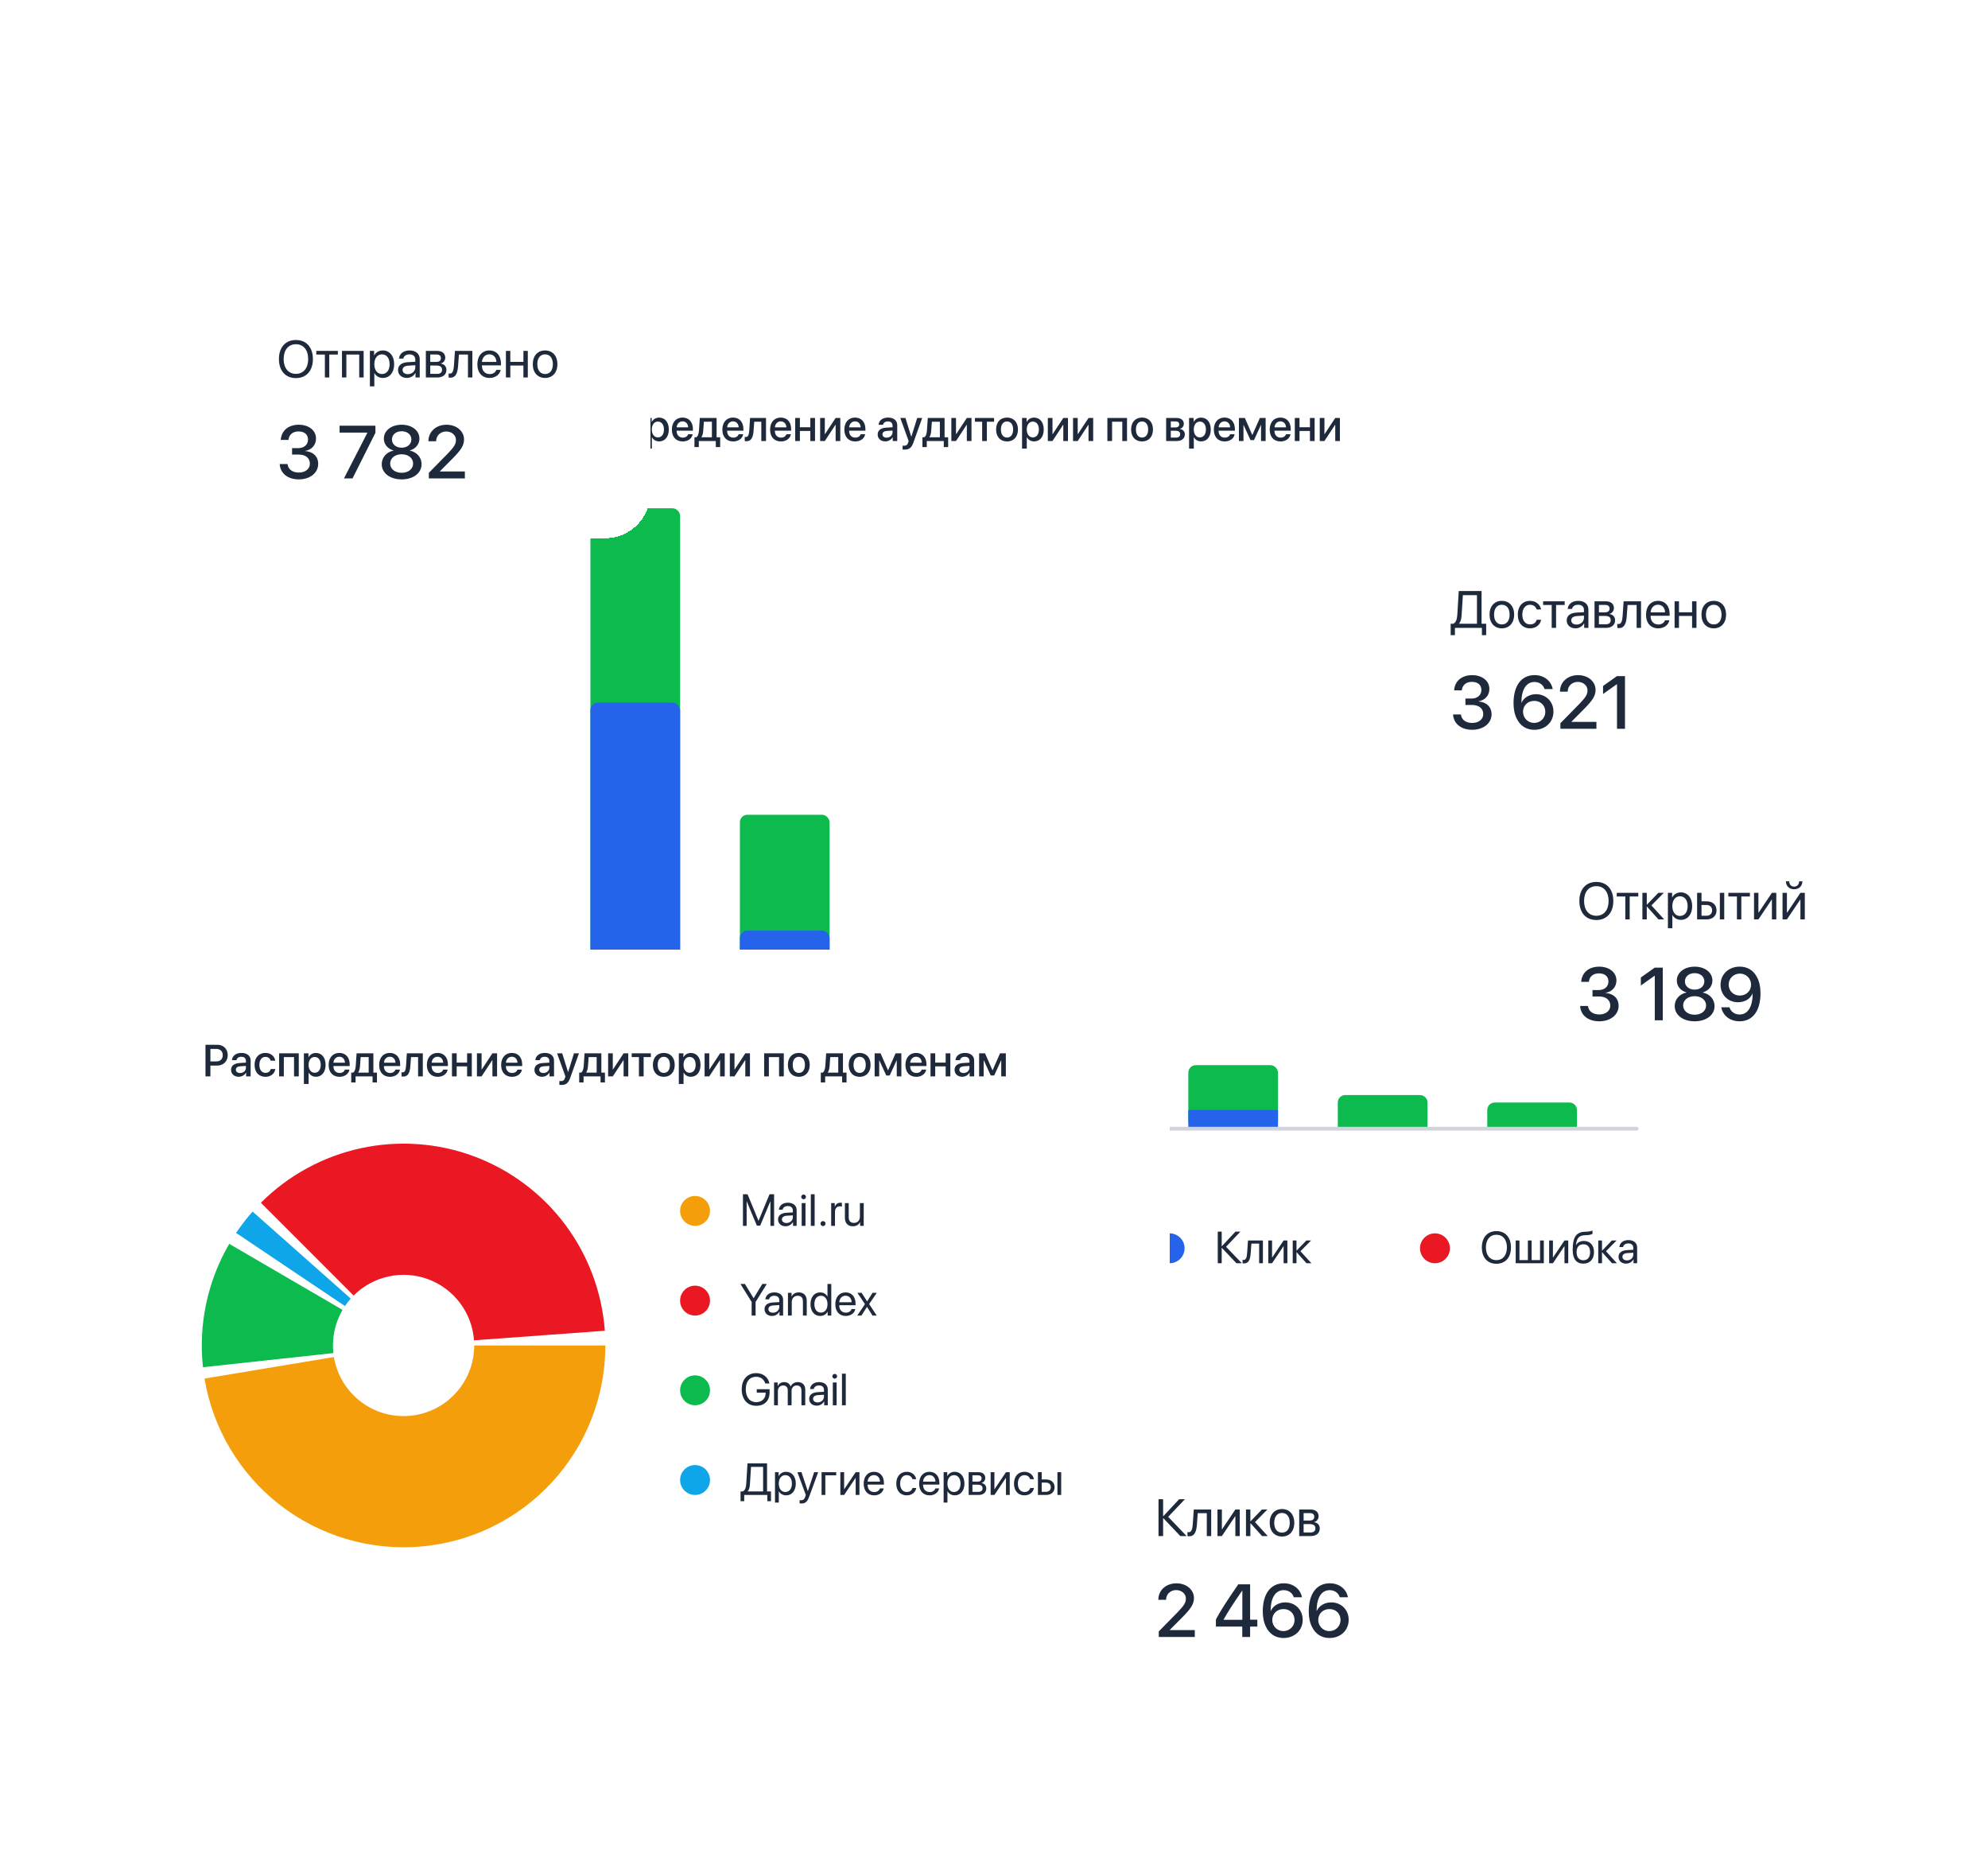 <svg width="532" height="500" viewBox="0 0 532 500" fill="none" xmlns="http://www.w3.org/2000/svg">
<g clip-path="url(#clip0_5338_24351)">
<g filter="url(#filter0_d_5338_24351)">
<rect x="118" y="84" width="344" height="266" rx="20" fill="white"/>
</g>
<path d="M146.838 109.545H150.008C151.648 109.545 152.791 110.676 152.791 112.322C152.791 113.975 151.625 115.111 149.967 115.111H148.15V118H146.838V109.545ZM148.15 110.652V114.01H149.656C150.799 114.01 151.449 113.395 151.449 112.328C151.449 111.262 150.799 110.652 149.662 110.652H148.15ZM156.084 117.104C156.969 117.104 157.66 116.494 157.66 115.691V115.205L156.143 115.299C155.387 115.352 154.959 115.686 154.959 116.213C154.959 116.752 155.404 117.104 156.084 117.104ZM155.732 118.105C154.525 118.105 153.682 117.355 153.682 116.248C153.682 115.17 154.508 114.508 155.973 114.426L157.66 114.326V113.852C157.66 113.166 157.197 112.756 156.424 112.756C155.691 112.756 155.234 113.107 155.123 113.658H153.928C153.998 112.545 154.947 111.725 156.471 111.725C157.965 111.725 158.92 112.516 158.92 113.752V118H157.707V116.986H157.678C157.32 117.672 156.541 118.105 155.732 118.105ZM165.512 113.811H164.293C164.129 113.242 163.66 112.779 162.875 112.779C161.896 112.779 161.258 113.617 161.258 114.918C161.258 116.254 161.902 117.057 162.887 117.057C163.637 117.057 164.129 116.682 164.305 116.037H165.523C165.342 117.273 164.328 118.117 162.875 118.117C161.111 118.117 159.975 116.893 159.975 114.918C159.975 112.984 161.111 111.725 162.863 111.725C164.387 111.725 165.336 112.674 165.512 113.811ZM170.533 118V112.838H167.803V118H166.543V111.836H171.799V118H170.533ZM176.381 111.736C177.945 111.736 178.977 112.967 178.977 114.918C178.977 116.869 177.951 118.105 176.404 118.105C175.52 118.105 174.816 117.672 174.465 116.986H174.436V120.039H173.17V111.836H174.395V112.896H174.418C174.781 112.188 175.49 111.736 176.381 111.736ZM176.047 117.033C177.049 117.033 177.676 116.213 177.676 114.918C177.676 113.629 177.049 112.803 176.047 112.803C175.08 112.803 174.43 113.646 174.43 114.918C174.43 116.201 175.074 117.033 176.047 117.033ZM182.65 112.744C181.766 112.744 181.145 113.418 181.08 114.35H184.162C184.133 113.406 183.535 112.744 182.65 112.744ZM184.156 116.189H185.357C185.182 117.314 184.115 118.117 182.703 118.117C180.893 118.117 179.797 116.893 179.797 114.947C179.797 113.014 180.91 111.725 182.65 111.725C184.361 111.725 185.428 112.932 185.428 114.801V115.234H181.074V115.311C181.074 116.383 181.719 117.092 182.732 117.092C183.453 117.092 183.986 116.729 184.156 116.189ZM190.508 116.998V112.838H188.363L188.193 115.193C188.146 115.92 187.994 116.553 187.713 116.951V116.998H190.508ZM187.004 119.617H185.838V116.998H186.336C186.787 116.717 186.992 115.973 187.051 115.141L187.273 111.836H191.768V116.998H192.723V119.617H191.551V118H187.004V119.617ZM196.162 112.744C195.277 112.744 194.656 113.418 194.592 114.35H197.674C197.645 113.406 197.047 112.744 196.162 112.744ZM197.668 116.189H198.869C198.693 117.314 197.627 118.117 196.215 118.117C194.404 118.117 193.309 116.893 193.309 114.947C193.309 113.014 194.422 111.725 196.162 111.725C197.873 111.725 198.939 112.932 198.939 114.801V115.234H194.586V115.311C194.586 116.383 195.23 117.092 196.244 117.092C196.965 117.092 197.498 116.729 197.668 116.189ZM201.664 115.193C201.547 116.939 201.107 118.059 199.725 118.059C199.52 118.059 199.373 118.023 199.297 117.994V116.881C199.355 116.898 199.473 116.928 199.631 116.928C200.229 116.928 200.439 116.213 200.51 115.141L200.721 111.836H204.992V118H203.732V112.838H201.834L201.664 115.193ZM208.936 112.744C208.051 112.744 207.43 113.418 207.365 114.35H210.447C210.418 113.406 209.82 112.744 208.936 112.744ZM210.441 116.189H211.643C211.467 117.314 210.4 118.117 208.988 118.117C207.178 118.117 206.082 116.893 206.082 114.947C206.082 113.014 207.195 111.725 208.936 111.725C210.646 111.725 211.713 112.932 211.713 114.801V115.234H207.359V115.311C207.359 116.383 208.004 117.092 209.018 117.092C209.738 117.092 210.271 116.729 210.441 116.189ZM216.846 118V115.316H214.057V118H212.797V111.836H214.057V114.32H216.846V111.836H218.105V118H216.846ZM220.725 118H219.477V111.836H220.725V116.154H220.771L223.619 111.836H224.867V118H223.619V113.67H223.572L220.725 118ZM228.811 112.744C227.926 112.744 227.305 113.418 227.24 114.35H230.322C230.293 113.406 229.695 112.744 228.811 112.744ZM230.316 116.189H231.518C231.342 117.314 230.275 118.117 228.863 118.117C227.053 118.117 225.957 116.893 225.957 114.947C225.957 113.014 227.07 111.725 228.811 111.725C230.521 111.725 231.588 112.932 231.588 114.801V115.234H227.234V115.311C227.234 116.383 227.879 117.092 228.893 117.092C229.613 117.092 230.146 116.729 230.316 116.189ZM237.271 117.104C238.156 117.104 238.848 116.494 238.848 115.691V115.205L237.33 115.299C236.574 115.352 236.146 115.686 236.146 116.213C236.146 116.752 236.592 117.104 237.271 117.104ZM236.92 118.105C235.713 118.105 234.869 117.355 234.869 116.248C234.869 115.17 235.695 114.508 237.16 114.426L238.848 114.326V113.852C238.848 113.166 238.385 112.756 237.611 112.756C236.879 112.756 236.422 113.107 236.311 113.658H235.115C235.186 112.545 236.135 111.725 237.658 111.725C239.152 111.725 240.107 112.516 240.107 113.752V118H238.895V116.986H238.865C238.508 117.672 237.729 118.105 236.92 118.105ZM242.053 120.297C241.953 120.297 241.631 120.285 241.537 120.268V119.242C241.631 119.266 241.842 119.266 241.947 119.266C242.539 119.266 242.85 119.02 243.043 118.387C243.043 118.375 243.154 118.012 243.154 118.006L240.928 111.836H242.299L243.863 116.852H243.881L245.445 111.836H246.781L244.467 118.322C243.939 119.816 243.336 120.297 242.053 120.297ZM251.516 116.998V112.838H249.371L249.201 115.193C249.154 115.92 249.002 116.553 248.721 116.951V116.998H251.516ZM248.012 119.617H246.846V116.998H247.344C247.795 116.717 248 115.973 248.059 115.141L248.281 111.836H252.775V116.998H253.73V119.617H252.559V118H248.012V119.617ZM255.834 118H254.586V111.836H255.834V116.154H255.881L258.729 111.836H259.977V118H258.729V113.67H258.682L255.834 118ZM266.023 111.836V112.838H264.09V118H262.83V112.838H260.896V111.836H266.023ZM269.486 118.117C267.723 118.117 266.562 116.904 266.562 114.918C266.562 112.938 267.729 111.725 269.486 111.725C271.244 111.725 272.41 112.938 272.41 114.918C272.41 116.904 271.25 118.117 269.486 118.117ZM269.486 117.074C270.482 117.074 271.121 116.289 271.121 114.918C271.121 113.553 270.477 112.768 269.486 112.768C268.496 112.768 267.852 113.553 267.852 114.918C267.852 116.289 268.496 117.074 269.486 117.074ZM276.717 111.736C278.281 111.736 279.312 112.967 279.312 114.918C279.312 116.869 278.287 118.105 276.74 118.105C275.855 118.105 275.152 117.672 274.801 116.986H274.771V120.039H273.506V111.836H274.73V112.896H274.754C275.117 112.188 275.826 111.736 276.717 111.736ZM276.383 117.033C277.385 117.033 278.012 116.213 278.012 114.918C278.012 113.629 277.385 112.803 276.383 112.803C275.416 112.803 274.766 113.646 274.766 114.918C274.766 116.201 275.41 117.033 276.383 117.033ZM281.65 118H280.402V111.836H281.65V116.154H281.697L284.545 111.836H285.793V118H284.545V113.67H284.498L281.65 118ZM288.4 118H287.152V111.836H288.4V116.154H288.447L291.295 111.836H292.543V118H291.295V113.67H291.248L288.4 118ZM300.33 118V112.838H297.6V118H296.34V111.836H301.596V118H300.33ZM305.615 118.117C303.852 118.117 302.691 116.904 302.691 114.918C302.691 112.938 303.857 111.725 305.615 111.725C307.373 111.725 308.539 112.938 308.539 114.918C308.539 116.904 307.379 118.117 305.615 118.117ZM305.615 117.074C306.611 117.074 307.25 116.289 307.25 114.918C307.25 113.553 306.605 112.768 305.615 112.768C304.625 112.768 303.98 113.553 303.98 114.918C303.98 116.289 304.625 117.074 305.615 117.074ZM314.609 112.756H313.314V114.373H314.486C315.201 114.373 315.559 114.098 315.559 113.553C315.559 113.043 315.225 112.756 314.609 112.756ZM314.568 115.258H313.314V117.08H314.709C315.424 117.08 315.811 116.764 315.811 116.172C315.811 115.562 315.4 115.258 314.568 115.258ZM312.066 118V111.836H314.867C316.068 111.836 316.795 112.434 316.795 113.406C316.795 114.045 316.338 114.625 315.746 114.736V114.783C316.543 114.889 317.07 115.451 317.07 116.225C317.07 117.309 316.238 118 314.902 118H312.066ZM321.412 111.736C322.977 111.736 324.008 112.967 324.008 114.918C324.008 116.869 322.982 118.105 321.436 118.105C320.551 118.105 319.848 117.672 319.496 116.986H319.467V120.039H318.201V111.836H319.426V112.896H319.449C319.812 112.188 320.521 111.736 321.412 111.736ZM321.078 117.033C322.08 117.033 322.707 116.213 322.707 114.918C322.707 113.629 322.08 112.803 321.078 112.803C320.111 112.803 319.461 113.646 319.461 114.918C319.461 116.201 320.105 117.033 321.078 117.033ZM327.682 112.744C326.797 112.744 326.176 113.418 326.111 114.35H329.193C329.164 113.406 328.566 112.744 327.682 112.744ZM329.188 116.189H330.389C330.213 117.314 329.146 118.117 327.734 118.117C325.924 118.117 324.828 116.893 324.828 114.947C324.828 113.014 325.941 111.725 327.682 111.725C329.393 111.725 330.459 112.932 330.459 114.801V115.234H326.105V115.311C326.105 116.383 326.75 117.092 327.764 117.092C328.484 117.092 329.018 116.729 329.188 116.189ZM332.762 118H331.543V111.836H333.131L335.105 116.354H335.152L337.139 111.836H338.691V118H337.461V113.723H337.42L335.574 117.76H334.648L332.803 113.723H332.762V118ZM342.635 112.744C341.75 112.744 341.129 113.418 341.064 114.35H344.146C344.117 113.406 343.52 112.744 342.635 112.744ZM344.141 116.189H345.342C345.166 117.314 344.1 118.117 342.688 118.117C340.877 118.117 339.781 116.893 339.781 114.947C339.781 113.014 340.895 111.725 342.635 111.725C344.346 111.725 345.412 112.932 345.412 114.801V115.234H341.059V115.311C341.059 116.383 341.703 117.092 342.717 117.092C343.438 117.092 343.971 116.729 344.141 116.189ZM350.545 118V115.316H347.756V118H346.496V111.836H347.756V114.32H350.545V111.836H351.805V118H350.545ZM354.424 118H353.176V111.836H354.424V116.154H354.471L357.318 111.836H358.566V118H357.318V113.67H357.271L354.424 118Z" fill="#1E293B"/>
<g filter="url(#filter1_d_5338_24351)">
<path d="M219 320C219 322.209 217.209 324 215 324C212.791 324 211 322.209 211 320C211 317.791 212.791 316 215 316C217.209 316 219 317.791 219 320Z" fill="#0DBA4D"/>
<path d="M231.447 315.404C233.844 315.404 235.344 317.092 235.344 319.775C235.344 322.459 233.844 324.141 231.447 324.141C229.051 324.141 227.551 322.459 227.551 319.775C227.551 317.092 229.051 315.404 231.447 315.404ZM231.447 316.377C229.719 316.377 228.635 317.689 228.635 319.775C228.635 321.855 229.719 323.168 231.447 323.168C233.176 323.168 234.26 321.855 234.26 319.775C234.26 317.689 233.176 316.377 231.447 316.377ZM241.068 317.906V318.744H239.1V324H238.092V318.744H236.123V317.906H241.068ZM244.08 320.789L247.01 324H245.697L243.066 321.07H243.02V324H242.012V317.906H243.02V320.602H243.066L245.668 317.906H246.928L244.08 320.789ZM250.824 317.801C252.377 317.801 253.432 319.043 253.432 320.953C253.432 322.863 252.383 324.105 250.848 324.105C249.975 324.105 249.271 323.678 248.908 323.01H248.885V326.033H247.865V317.906H248.832V318.938H248.855C249.23 318.252 249.939 317.801 250.824 317.801ZM250.625 323.209C251.709 323.209 252.389 322.336 252.389 320.953C252.389 319.576 251.709 318.697 250.625 318.697C249.582 318.697 248.879 319.6 248.879 320.953C248.879 322.312 249.582 323.209 250.625 323.209ZM259.777 324V317.906H260.785V324H259.777ZM256.707 320.689H255.57V323.162H256.707C257.498 323.162 258.008 322.67 258.008 321.926C258.008 321.176 257.492 320.689 256.707 320.689ZM254.562 324V317.906H255.57V319.852H256.725C258.119 319.852 259.016 320.654 259.016 321.926C259.016 323.197 258.119 324 256.725 324H254.562ZM266.674 317.906V318.744H264.705V324H263.697V318.744H261.729V317.906H266.674ZM272.832 324V317.906H273.84V324H272.832ZM269.762 320.689H268.625V323.162H269.762C270.553 323.162 271.062 322.67 271.062 321.926C271.062 321.176 270.547 320.689 269.762 320.689ZM267.617 324V317.906H268.625V319.852H269.779C271.174 319.852 272.07 320.654 272.07 321.926C272.07 323.197 271.174 324 269.779 324H267.617ZM277.719 318.686C276.764 318.686 276.096 319.418 276.031 320.432H279.342C279.318 319.412 278.68 318.686 277.719 318.686ZM279.318 322.254H280.32C280.145 323.32 279.113 324.105 277.783 324.105C276.037 324.105 274.977 322.893 274.977 320.977C274.977 319.084 276.055 317.801 277.736 317.801C279.383 317.801 280.396 318.996 280.396 320.842V321.229H276.025V321.287C276.025 322.453 276.711 323.221 277.807 323.221C278.58 323.221 279.148 322.828 279.318 322.254Z" fill="#1E293B"/>
<path d="M317 320C317 322.209 315.209 324 313 324C310.791 324 309 322.209 309 320C309 317.791 310.791 316 313 316C315.209 316 317 317.791 317 320Z" fill="#2563EB"/>
<path d="M328.094 319.588L332.33 324H330.883L326.98 319.893H326.934V324H325.879V315.545H326.934V319.441H326.98L330.613 315.545H331.938L328.094 319.588ZM334.691 321.311C334.568 322.992 334.164 324.053 332.881 324.053C332.705 324.053 332.588 324.018 332.518 323.988V323.068C332.57 323.086 332.682 323.115 332.828 323.115C333.432 323.115 333.66 322.406 333.736 321.287L333.971 317.906H337.961V324H336.953V318.744H334.879L334.691 321.311ZM340.41 324H339.402V317.906H340.41V322.441H340.457L343.504 317.906H344.512V324H343.504V319.465H343.457L340.41 324ZM348.01 320.789L350.939 324H349.627L346.996 321.07H346.949V324H345.941V317.906H346.949V320.602H346.996L349.598 317.906H350.857L348.01 320.789Z" fill="#1E293B"/>
<path d="M388 320C388 322.209 386.209 324 384 324C381.791 324 380 322.209 380 320C380 317.791 381.791 316 384 316C386.209 316 388 317.791 388 320Z" fill="#EA1822"/>
<path d="M400.447 315.404C402.844 315.404 404.344 317.092 404.344 319.775C404.344 322.459 402.844 324.141 400.447 324.141C398.051 324.141 396.551 322.459 396.551 319.775C396.551 317.092 398.051 315.404 400.447 315.404ZM400.447 316.377C398.719 316.377 397.635 317.689 397.635 319.775C397.635 321.855 398.719 323.168 400.447 323.168C402.176 323.168 403.26 321.855 403.26 319.775C403.26 317.689 402.176 316.377 400.447 316.377ZM405.609 324V317.906H406.617V323.162H408.867V317.906H409.875V323.162H412.125V317.906H413.133V324H405.609ZM415.57 324H414.562V317.906H415.57V322.441H415.617L418.664 317.906H419.672V324H418.664V319.465H418.617L415.57 324ZM423.715 324.105C421.846 324.105 420.861 322.852 420.861 320.432C420.861 317.068 421.752 315.668 424.119 315.58L424.57 315.562C425.156 315.533 425.812 315.416 426.158 315.234V316.125C425.965 316.301 425.32 316.453 424.617 316.482L424.166 316.5C422.473 316.564 421.969 317.309 421.723 319.131H421.77C422.168 318.41 422.93 318.035 423.867 318.035C425.514 318.035 426.562 319.195 426.562 321.012C426.562 322.928 425.479 324.105 423.715 324.105ZM423.715 323.203C424.857 323.203 425.52 322.412 425.52 321.012C425.52 319.682 424.857 318.926 423.715 318.926C422.566 318.926 421.904 319.682 421.904 321.012C421.904 322.412 422.566 323.203 423.715 323.203ZM429.768 320.789L432.697 324H431.385L428.754 321.07H428.707V324H427.699V317.906H428.707V320.602H428.754L431.355 317.906H432.615L429.768 320.789ZM435.387 323.238C436.348 323.238 437.086 322.564 437.086 321.686V321.188L435.457 321.287C434.637 321.34 434.168 321.703 434.168 322.277C434.168 322.857 434.654 323.238 435.387 323.238ZM435.158 324.105C433.945 324.105 433.131 323.373 433.131 322.277C433.131 321.234 433.934 320.578 435.34 320.496L437.086 320.396V319.887C437.086 319.143 436.594 318.697 435.75 318.697C434.965 318.697 434.473 319.066 434.344 319.664H433.359C433.43 318.609 434.332 317.801 435.773 317.801C437.203 317.801 438.105 318.574 438.105 319.787V324H437.139V322.951H437.115C436.752 323.648 435.979 324.105 435.158 324.105Z" fill="#1E293B"/>
</g>
<rect x="158" y="136" width="24" height="166" rx="2" fill="#0DBA4D"/>
<rect x="158" y="188" width="24" height="114" rx="2" fill="#2563EB"/>
<rect x="158" y="289" width="24" height="13" fill="#EA1822"/>
<rect x="198" y="218" width="24" height="84" rx="2" fill="#0DBA4D"/>
<rect x="198" y="249" width="24" height="53" rx="2" fill="#2563EB"/>
<rect x="198" y="293" width="24" height="9" fill="#EA1822"/>
<rect x="238" y="276" width="24" height="26" rx="2" fill="#0DBA4D"/>
<rect x="238" y="289" width="24" height="13" rx="2" fill="#2563EB"/>
<path d="M238 299H262V302H238V299Z" fill="#EA1822"/>
<rect x="278" y="285" width="24" height="17" rx="2" fill="#0DBA4D"/>
<rect x="278" y="293" width="24" height="9" rx="2" fill="#2563EB"/>
<path d="M278 302H302V300H278V302Z" fill="#EA1822"/>
<rect x="318" y="285" width="24" height="17" rx="2" fill="#0DBA4D"/>
<rect x="318" y="297" width="24" height="5" fill="#2563EB"/>
<path d="M358 295C358 293.895 358.895 293 360 293H380C381.105 293 382 293.895 382 295V302H358V295Z" fill="#0DBA4D"/>
<path d="M398 297C398 295.895 398.895 295 400 295H420C421.105 295 422 295.895 422 297V302H398V297Z" fill="#0DBA4D"/>
<path d="M142 302H438" stroke="#D1D5DB" stroke-linecap="round"/>
<g filter="url(#filter2_d_5338_24351)">
<rect x="26" y="240" width="287" height="184" rx="20" fill="white" shape-rendering="crispEdges"/>
<path d="M54.99 265.545H58.16C59.801 265.545 60.943 266.676 60.943 268.322C60.943 269.975 59.777 271.111 58.119 271.111H56.303V274H54.99V265.545ZM56.303 266.652V270.01H57.809C58.951 270.01 59.602 269.395 59.602 268.328C59.602 267.262 58.951 266.652 57.815 266.652H56.303ZM64.236 273.104C65.121 273.104 65.812 272.494 65.812 271.691V271.205L64.295 271.299C63.539 271.352 63.111 271.686 63.111 272.213C63.111 272.752 63.557 273.104 64.236 273.104ZM63.885 274.105C62.678 274.105 61.834 273.355 61.834 272.248C61.834 271.17 62.66 270.508 64.125 270.426L65.812 270.326V269.852C65.812 269.166 65.35 268.756 64.576 268.756C63.844 268.756 63.387 269.107 63.275 269.658H62.08C62.15 268.545 63.1 267.725 64.623 267.725C66.117 267.725 67.072 268.516 67.072 269.752V274H65.859V272.986H65.83C65.473 273.672 64.693 274.105 63.885 274.105ZM73.664 269.811H72.445C72.281 269.242 71.812 268.779 71.027 268.779C70.049 268.779 69.41 269.617 69.41 270.918C69.41 272.254 70.055 273.057 71.039 273.057C71.789 273.057 72.281 272.682 72.457 272.037H73.676C73.494 273.273 72.481 274.117 71.027 274.117C69.264 274.117 68.127 272.893 68.127 270.918C68.127 268.984 69.264 267.725 71.016 267.725C72.539 267.725 73.488 268.674 73.664 269.811ZM78.686 274V268.838H75.955V274H74.695V267.836H79.951V274H78.686ZM84.533 267.736C86.098 267.736 87.129 268.967 87.129 270.918C87.129 272.869 86.103 274.105 84.557 274.105C83.672 274.105 82.969 273.672 82.617 272.986H82.588V276.039H81.322V267.836H82.547V268.896H82.57C82.934 268.188 83.643 267.736 84.533 267.736ZM84.199 273.033C85.201 273.033 85.828 272.213 85.828 270.918C85.828 269.629 85.201 268.803 84.199 268.803C83.232 268.803 82.582 269.646 82.582 270.918C82.582 272.201 83.227 273.033 84.199 273.033ZM90.803 268.744C89.918 268.744 89.297 269.418 89.232 270.35H92.314C92.285 269.406 91.688 268.744 90.803 268.744ZM92.309 272.189H93.51C93.334 273.314 92.268 274.117 90.856 274.117C89.045 274.117 87.949 272.893 87.949 270.947C87.949 269.014 89.062 267.725 90.803 267.725C92.514 267.725 93.58 268.932 93.58 270.801V271.234H89.227V271.311C89.227 272.383 89.871 273.092 90.885 273.092C91.606 273.092 92.139 272.729 92.309 272.189ZM98.66 272.998V268.838H96.516L96.346 271.193C96.299 271.92 96.147 272.553 95.865 272.951V272.998H98.66ZM95.156 275.617H93.99V272.998H94.488C94.939 272.717 95.144 271.973 95.203 271.141L95.426 267.836H99.92V272.998H100.875V275.617H99.703V274H95.156V275.617ZM104.314 268.744C103.43 268.744 102.809 269.418 102.744 270.35H105.826C105.797 269.406 105.199 268.744 104.314 268.744ZM105.82 272.189H107.021C106.846 273.314 105.779 274.117 104.367 274.117C102.557 274.117 101.461 272.893 101.461 270.947C101.461 269.014 102.574 267.725 104.314 267.725C106.025 267.725 107.092 268.932 107.092 270.801V271.234H102.738V271.311C102.738 272.383 103.383 273.092 104.396 273.092C105.117 273.092 105.65 272.729 105.82 272.189ZM109.816 271.193C109.699 272.939 109.26 274.059 107.877 274.059C107.672 274.059 107.525 274.023 107.449 273.994V272.881C107.508 272.898 107.625 272.928 107.783 272.928C108.381 272.928 108.592 272.213 108.662 271.141L108.873 267.836H113.145V274H111.885V268.838H109.986L109.816 271.193ZM117.088 268.744C116.203 268.744 115.582 269.418 115.518 270.35H118.6C118.57 269.406 117.973 268.744 117.088 268.744ZM118.594 272.189H119.795C119.619 273.314 118.553 274.117 117.141 274.117C115.33 274.117 114.234 272.893 114.234 270.947C114.234 269.014 115.348 267.725 117.088 267.725C118.799 267.725 119.865 268.932 119.865 270.801V271.234H115.512V271.311C115.512 272.383 116.156 273.092 117.17 273.092C117.891 273.092 118.424 272.729 118.594 272.189ZM124.998 274V271.316H122.209V274H120.949V267.836H122.209V270.32H124.998V267.836H126.258V274H124.998ZM128.877 274H127.629V267.836H128.877V272.154H128.924L131.771 267.836H133.02V274H131.771V269.67H131.725L128.877 274ZM136.963 268.744C136.078 268.744 135.457 269.418 135.393 270.35H138.475C138.445 269.406 137.848 268.744 136.963 268.744ZM138.469 272.189H139.67C139.494 273.314 138.428 274.117 137.016 274.117C135.205 274.117 134.109 272.893 134.109 270.947C134.109 269.014 135.223 267.725 136.963 267.725C138.674 267.725 139.74 268.932 139.74 270.801V271.234H135.387V271.311C135.387 272.383 136.031 273.092 137.045 273.092C137.766 273.092 138.299 272.729 138.469 272.189ZM145.424 273.104C146.309 273.104 147 272.494 147 271.691V271.205L145.482 271.299C144.727 271.352 144.299 271.686 144.299 272.213C144.299 272.752 144.744 273.104 145.424 273.104ZM145.072 274.105C143.865 274.105 143.021 273.355 143.021 272.248C143.021 271.17 143.848 270.508 145.312 270.426L147 270.326V269.852C147 269.166 146.537 268.756 145.764 268.756C145.031 268.756 144.574 269.107 144.463 269.658H143.268C143.338 268.545 144.287 267.725 145.811 267.725C147.305 267.725 148.26 268.516 148.26 269.752V274H147.047V272.986H147.018C146.66 273.672 145.881 274.105 145.072 274.105ZM150.205 276.297C150.105 276.297 149.783 276.285 149.689 276.268V275.242C149.783 275.266 149.994 275.266 150.1 275.266C150.691 275.266 151.002 275.02 151.195 274.387C151.195 274.375 151.307 274.012 151.307 274.006L149.08 267.836H150.451L152.016 272.852H152.033L153.598 267.836H154.934L152.619 274.322C152.092 275.816 151.488 276.297 150.205 276.297ZM159.668 272.998V268.838H157.523L157.354 271.193C157.307 271.92 157.154 272.553 156.873 272.951V272.998H159.668ZM156.164 275.617H154.998V272.998H155.496C155.947 272.717 156.152 271.973 156.211 271.141L156.434 267.836H160.928V272.998H161.883V275.617H160.711V274H156.164V275.617ZM163.986 274H162.738V267.836H163.986V272.154H164.033L166.881 267.836H168.129V274H166.881V269.67H166.834L163.986 274ZM174.176 267.836V268.838H172.242V274H170.982V268.838H169.049V267.836H174.176ZM177.639 274.117C175.875 274.117 174.715 272.904 174.715 270.918C174.715 268.938 175.881 267.725 177.639 267.725C179.396 267.725 180.562 268.938 180.562 270.918C180.562 272.904 179.402 274.117 177.639 274.117ZM177.639 273.074C178.635 273.074 179.273 272.289 179.273 270.918C179.273 269.553 178.629 268.768 177.639 268.768C176.648 268.768 176.004 269.553 176.004 270.918C176.004 272.289 176.648 273.074 177.639 273.074ZM184.869 267.736C186.434 267.736 187.465 268.967 187.465 270.918C187.465 272.869 186.439 274.105 184.893 274.105C184.008 274.105 183.305 273.672 182.953 272.986H182.924V276.039H181.658V267.836H182.883V268.896H182.906C183.27 268.188 183.979 267.736 184.869 267.736ZM184.535 273.033C185.537 273.033 186.164 272.213 186.164 270.918C186.164 269.629 185.537 268.803 184.535 268.803C183.568 268.803 182.918 269.646 182.918 270.918C182.918 272.201 183.562 273.033 184.535 273.033ZM189.803 274H188.555V267.836H189.803V272.154H189.85L192.697 267.836H193.945V274H192.697V269.67H192.65L189.803 274ZM196.553 274H195.305V267.836H196.553V272.154H196.6L199.447 267.836H200.695V274H199.447V269.67H199.4L196.553 274ZM208.482 274V268.838H205.752V274H204.492V267.836H209.748V274H208.482ZM213.768 274.117C212.004 274.117 210.844 272.904 210.844 270.918C210.844 268.938 212.01 267.725 213.768 267.725C215.525 267.725 216.691 268.938 216.691 270.918C216.691 272.904 215.531 274.117 213.768 274.117ZM213.768 273.074C214.764 273.074 215.402 272.289 215.402 270.918C215.402 269.553 214.758 268.768 213.768 268.768C212.777 268.768 212.133 269.553 212.133 270.918C212.133 272.289 212.777 273.074 213.768 273.074ZM224.32 272.998V268.838H222.176L222.006 271.193C221.959 271.92 221.807 272.553 221.525 272.951V272.998H224.32ZM220.816 275.617H219.65V272.998H220.148C220.6 272.717 220.805 271.973 220.863 271.141L221.086 267.836H225.58V272.998H226.535V275.617H225.363V274H220.816V275.617ZM230.045 274.117C228.281 274.117 227.121 272.904 227.121 270.918C227.121 268.938 228.287 267.725 230.045 267.725C231.803 267.725 232.969 268.938 232.969 270.918C232.969 272.904 231.809 274.117 230.045 274.117ZM230.045 273.074C231.041 273.074 231.68 272.289 231.68 270.918C231.68 269.553 231.035 268.768 230.045 268.768C229.055 268.768 228.41 269.553 228.41 270.918C228.41 272.289 229.055 273.074 230.045 273.074ZM235.277 274H234.059V267.836H235.646L237.621 272.354H237.668L239.654 267.836H241.207V274H239.977V269.723H239.936L238.09 273.76H237.164L235.318 269.723H235.277V274ZM245.15 268.744C244.266 268.744 243.645 269.418 243.58 270.35H246.662C246.633 269.406 246.035 268.744 245.15 268.744ZM246.656 272.189H247.857C247.682 273.314 246.615 274.117 245.203 274.117C243.393 274.117 242.297 272.893 242.297 270.947C242.297 269.014 243.41 267.725 245.15 267.725C246.861 267.725 247.928 268.932 247.928 270.801V271.234H243.574V271.311C243.574 272.383 244.219 273.092 245.232 273.092C245.953 273.092 246.486 272.729 246.656 272.189ZM253.061 274V271.316H250.271V274H249.012V267.836H250.271V270.32H253.061V267.836H254.32V274H253.061ZM257.854 273.104C258.738 273.104 259.43 272.494 259.43 271.691V271.205L257.912 271.299C257.156 271.352 256.729 271.686 256.729 272.213C256.729 272.752 257.174 273.104 257.854 273.104ZM257.502 274.105C256.295 274.105 255.451 273.355 255.451 272.248C255.451 271.17 256.277 270.508 257.742 270.426L259.43 270.326V269.852C259.43 269.166 258.967 268.756 258.193 268.756C257.461 268.756 257.004 269.107 256.893 269.658H255.697C255.768 268.545 256.717 267.725 258.24 267.725C259.734 267.725 260.689 268.516 260.689 269.752V274H259.477V272.986H259.447C259.09 273.672 258.311 274.105 257.502 274.105ZM263.238 274H262.02V267.836H263.607L265.582 272.354H265.629L267.615 267.836H269.168V274H267.938V269.723H267.896L266.051 273.76H265.125L263.279 269.723H263.238V274Z" fill="#1E293B"/>
<path d="M162 346C162 359.552 156.904 372.609 147.724 382.579C138.544 392.548 125.951 398.701 112.445 399.817C98.939 400.932 85.507 396.928 74.816 388.6C64.124 380.272 56.955 368.228 54.732 354.859L89.356 349.101C90.135 353.78 92.644 357.995 96.386 360.91C100.128 363.825 104.829 365.226 109.556 364.836C114.283 364.445 118.691 362.292 121.904 358.802C125.117 355.313 126.9 350.743 126.9 346H162Z" fill="#F59E0B"/>
<path d="M69.816 307.816C77.131 300.502 86.393 295.442 96.5 293.239C106.607 291.036 117.135 291.782 126.83 295.389C136.525 298.997 144.98 305.313 151.19 313.587C157.399 321.86 161.101 331.744 161.856 342.061L126.849 344.621C126.585 341.01 125.29 337.551 123.116 334.655C120.943 331.76 117.984 329.549 114.59 328.286C111.197 327.024 107.512 326.763 103.975 327.534C100.437 328.305 97.196 330.076 94.635 332.636L69.816 307.816Z" fill="#EA1822"/>
<path d="M54.315 351.822C53.071 340.35 55.534 328.78 61.345 318.81L91.671 336.484C89.637 339.973 88.775 344.022 89.21 348.038L54.315 351.822Z" fill="#0DBA4D"/>
<path d="M63.178 315.884C64.522 313.884 65.998 311.976 67.597 310.173L93.859 333.46C93.3 334.092 92.783 334.759 92.312 335.459L63.178 315.884Z" fill="#0EA5E9"/>
<path d="M190 310C190 312.209 188.209 314 186 314C183.791 314 182 312.209 182 310C182 307.791 183.791 306 186 306C188.209 306 190 307.791 190 310Z" fill="#F59E0B"/>
<path d="M207.152 314H206.168V307.484H206.127L203.432 313.941H202.541L199.846 307.484H199.805V314H198.82V305.545H200.045L202.963 312.6H203.01L205.928 305.545H207.152V314ZM210.469 313.238C211.43 313.238 212.168 312.564 212.168 311.686V311.188L210.539 311.287C209.719 311.34 209.25 311.703 209.25 312.277C209.25 312.857 209.736 313.238 210.469 313.238ZM210.24 314.105C209.027 314.105 208.213 313.373 208.213 312.277C208.213 311.234 209.016 310.578 210.422 310.496L212.168 310.396V309.887C212.168 309.143 211.676 308.697 210.832 308.697C210.047 308.697 209.555 309.066 209.426 309.664H208.441C208.512 308.609 209.414 307.801 210.855 307.801C212.285 307.801 213.188 308.574 213.188 309.787V314H212.221V312.951H212.197C211.834 313.648 211.061 314.105 210.24 314.105ZM214.535 314V307.906H215.555V314H214.535ZM215.045 306.881C214.699 306.881 214.412 306.594 214.412 306.248C214.412 305.896 214.699 305.615 215.045 305.615C215.396 305.615 215.684 305.896 215.684 306.248C215.684 306.594 215.396 306.881 215.045 306.881ZM216.984 314V305.545H218.004V314H216.984ZM220.242 314.059C219.867 314.059 219.574 313.766 219.574 313.391C219.574 313.016 219.867 312.723 220.242 312.723C220.617 312.723 220.91 313.016 220.91 313.391C220.91 313.766 220.617 314.059 220.242 314.059ZM222.428 314V307.906H223.389V308.902H223.412C223.611 308.229 224.174 307.801 224.889 307.801C225.064 307.801 225.217 307.83 225.299 307.842V308.832C225.217 308.803 225 308.773 224.754 308.773C223.963 308.773 223.447 309.342 223.447 310.203V314H222.428ZM231.135 307.906V314H230.168V313.01H230.145C229.781 313.713 229.148 314.105 228.211 314.105C226.881 314.105 226.102 313.244 226.102 311.861V307.906H227.121V311.68C227.121 312.67 227.584 313.203 228.527 313.203C229.518 313.203 230.115 312.523 230.115 311.486V307.906H231.135Z" fill="#1E293B"/>
<path d="M190 334C190 336.209 188.209 338 186 338C183.791 338 182 336.209 182 334C182 331.791 183.791 330 186 330C188.209 330 190 331.791 190 334Z" fill="#EA1822"/>
<path d="M202.201 338H201.146V334.361L198.146 329.545H199.348L201.656 333.342H201.691L204 329.545H205.201L202.201 334.361V338ZM206.848 337.238C207.809 337.238 208.547 336.564 208.547 335.686V335.188L206.918 335.287C206.098 335.34 205.629 335.703 205.629 336.277C205.629 336.857 206.115 337.238 206.848 337.238ZM206.619 338.105C205.406 338.105 204.592 337.373 204.592 336.277C204.592 335.234 205.395 334.578 206.801 334.496L208.547 334.396V333.887C208.547 333.143 208.055 332.697 207.211 332.697C206.426 332.697 205.934 333.066 205.805 333.664H204.82C204.891 332.609 205.793 331.801 207.234 331.801C208.664 331.801 209.566 332.574 209.566 333.787V338H208.6V336.951H208.576C208.213 337.648 207.439 338.105 206.619 338.105ZM210.861 338V331.906H211.822V332.879H211.846C212.186 332.223 212.836 331.801 213.779 331.801C215.115 331.801 215.889 332.662 215.889 334.045V338H214.869V334.227C214.869 333.242 214.406 332.703 213.469 332.703C212.508 332.703 211.881 333.383 211.881 334.414V338H210.861ZM219.498 338.105C217.945 338.105 216.891 336.863 216.891 334.953C216.891 333.043 217.939 331.801 219.475 331.801C220.348 331.801 221.051 332.229 221.414 332.896H221.438V329.545H222.457V338H221.484V336.969H221.467C221.074 337.672 220.377 338.105 219.498 338.105ZM219.691 332.697C218.613 332.697 217.934 333.576 217.934 334.953C217.934 336.336 218.613 337.209 219.691 337.209C220.74 337.209 221.443 336.318 221.443 334.953C221.443 333.594 220.74 332.697 219.691 332.697ZM226.277 332.686C225.322 332.686 224.654 333.418 224.59 334.432H227.9C227.877 333.412 227.238 332.686 226.277 332.686ZM227.877 336.254H228.879C228.703 337.32 227.672 338.105 226.342 338.105C224.596 338.105 223.535 336.893 223.535 334.977C223.535 333.084 224.613 331.801 226.295 331.801C227.941 331.801 228.955 332.996 228.955 334.842V335.229H224.584V335.287C224.584 336.453 225.27 337.221 226.365 337.221C227.139 337.221 227.707 336.828 227.877 336.254ZM232.025 335.68H232.002L230.531 338H229.4L231.475 334.953L229.436 331.906H230.572L232.037 334.191H232.061L233.508 331.906H234.645L232.588 334.912L234.615 338H233.484L232.025 335.68Z" fill="#1E293B"/>
<path d="M190 358C190 360.209 188.209 362 186 362C183.791 362 182 360.209 182 358C182 355.791 183.791 354 186 354C188.209 354 190 355.791 190 358Z" fill="#0DBA4D"/>
<path d="M205.951 358.502C205.951 360.787 204.621 362.141 202.365 362.141C200.004 362.141 198.492 360.418 198.492 357.729C198.492 355.086 199.998 353.404 202.365 353.404C204.193 353.404 205.582 354.488 205.898 356.17H204.791C204.439 355.027 203.555 354.377 202.365 354.377C200.625 354.377 199.576 355.631 199.576 357.723C199.576 359.85 200.643 361.168 202.365 361.168C203.865 361.168 204.896 360.195 204.896 358.777V358.625H202.512V357.699H205.951V358.502ZM207.146 362V355.906H208.107V356.879H208.131C208.418 356.234 209.039 355.801 209.859 355.801C210.691 355.801 211.307 356.223 211.57 356.961H211.594C211.934 356.234 212.648 355.801 213.504 355.801C214.711 355.801 215.49 356.586 215.49 357.793V362H214.471V358.027C214.471 357.195 214.008 356.703 213.205 356.703C212.396 356.703 211.828 357.301 211.828 358.127V362H210.809V357.916C210.809 357.184 210.316 356.703 209.561 356.703C208.752 356.703 208.166 357.336 208.166 358.18V362H207.146ZM218.801 361.238C219.762 361.238 220.5 360.564 220.5 359.686V359.188L218.871 359.287C218.051 359.34 217.582 359.703 217.582 360.277C217.582 360.857 218.068 361.238 218.801 361.238ZM218.572 362.105C217.359 362.105 216.545 361.373 216.545 360.277C216.545 359.234 217.348 358.578 218.754 358.496L220.5 358.396V357.887C220.5 357.143 220.008 356.697 219.164 356.697C218.379 356.697 217.887 357.066 217.758 357.664H216.773C216.844 356.609 217.746 355.801 219.188 355.801C220.617 355.801 221.52 356.574 221.52 357.787V362H220.553V360.951H220.529C220.166 361.648 219.393 362.105 218.572 362.105ZM222.867 362V355.906H223.887V362H222.867ZM223.377 354.881C223.031 354.881 222.744 354.594 222.744 354.248C222.744 353.896 223.031 353.615 223.377 353.615C223.729 353.615 224.016 353.896 224.016 354.248C224.016 354.594 223.729 354.881 223.377 354.881ZM225.316 362V353.545H226.336V362H225.316Z" fill="#1E293B"/>
<path d="M190 382C190 384.209 188.209 386 186 386C183.791 386 182 384.209 182 382C182 379.791 183.791 378 186 378C188.209 378 190 379.791 190 382Z" fill="#0EA5E9"/>
<path d="M200.701 382.889C200.643 383.855 200.525 384.5 200.109 385.004V385.051H204.211V378.494H200.977L200.701 382.889ZM199.154 386V387.67H198.176V385.051H198.803C199.418 384.723 199.646 383.973 199.711 382.865L200.033 377.545H205.266V385.051H206.32V387.67H205.342V386H199.154ZM210.352 379.801C211.904 379.801 212.959 381.043 212.959 382.953C212.959 384.863 211.91 386.105 210.375 386.105C209.502 386.105 208.799 385.678 208.436 385.01H208.412V388.033H207.393V379.906H208.359V380.938H208.383C208.758 380.252 209.467 379.801 210.352 379.801ZM210.152 385.209C211.236 385.209 211.916 384.336 211.916 382.953C211.916 381.576 211.236 380.697 210.152 380.697C209.109 380.697 208.406 381.6 208.406 382.953C208.406 384.312 209.109 385.209 210.152 385.209ZM214.424 388.279C214.301 388.279 214.096 388.268 213.984 388.244V387.389C214.096 387.412 214.254 387.418 214.383 387.418C214.951 387.418 215.268 387.143 215.502 386.434L215.643 386.006L213.393 379.906H214.482L216.17 384.98H216.188L217.875 379.906H218.947L216.551 386.428C216.029 387.852 215.525 388.279 214.424 388.279ZM223.775 380.744H220.863V386H219.855V379.906H223.775V380.744ZM225.891 386H224.883V379.906H225.891V384.441H225.938L228.984 379.906H229.992V386H228.984V381.465H228.938L225.891 386ZM233.871 380.686C232.916 380.686 232.248 381.418 232.184 382.432H235.494C235.471 381.412 234.832 380.686 233.871 380.686ZM235.471 384.254H236.473C236.297 385.32 235.266 386.105 233.936 386.105C232.189 386.105 231.129 384.893 231.129 382.977C231.129 381.084 232.207 379.801 233.889 379.801C235.535 379.801 236.549 380.996 236.549 382.842V383.229H232.178V383.287C232.178 384.453 232.863 385.221 233.959 385.221C234.732 385.221 235.301 384.828 235.471 384.254ZM245.186 381.781H244.178C244.002 381.195 243.504 380.697 242.643 380.697C241.582 380.697 240.885 381.594 240.885 382.953C240.885 384.348 241.594 385.209 242.654 385.209C243.463 385.209 243.996 384.811 244.189 384.137H245.197C244.998 385.291 244.02 386.105 242.648 386.105C240.955 386.105 239.848 384.893 239.848 382.953C239.848 381.055 240.949 379.801 242.637 379.801C244.107 379.801 245.004 380.744 245.186 381.781ZM248.707 380.686C247.752 380.686 247.084 381.418 247.02 382.432H250.33C250.307 381.412 249.668 380.686 248.707 380.686ZM250.307 384.254H251.309C251.133 385.32 250.102 386.105 248.771 386.105C247.025 386.105 245.965 384.893 245.965 382.977C245.965 381.084 247.043 379.801 248.725 379.801C250.371 379.801 251.385 380.996 251.385 382.842V383.229H247.014V383.287C247.014 384.453 247.699 385.221 248.795 385.221C249.568 385.221 250.137 384.828 250.307 384.254ZM255.48 379.801C257.033 379.801 258.088 381.043 258.088 382.953C258.088 384.863 257.039 386.105 255.504 386.105C254.631 386.105 253.928 385.678 253.564 385.01H253.541V388.033H252.521V379.906H253.488V380.938H253.512C253.887 380.252 254.596 379.801 255.48 379.801ZM255.281 385.209C256.365 385.209 257.045 384.336 257.045 382.953C257.045 381.576 256.365 380.697 255.281 380.697C254.238 380.697 253.535 381.6 253.535 382.953C253.535 384.312 254.238 385.209 255.281 385.209ZM261.686 380.732H260.227V382.438H261.533C262.301 382.438 262.67 382.156 262.67 381.57C262.67 381.031 262.324 380.732 261.686 380.732ZM261.615 383.258H260.227V385.174H261.797C262.535 385.174 262.934 384.84 262.934 384.225C262.934 383.574 262.506 383.258 261.615 383.258ZM259.219 386V379.906H261.826C262.969 379.906 263.666 380.498 263.666 381.465C263.666 382.086 263.227 382.66 262.664 382.777V382.824C263.432 382.93 263.936 383.486 263.936 384.248C263.936 385.326 263.139 386 261.844 386H259.219ZM266.109 386H265.102V379.906H266.109V384.441H266.156L269.203 379.906H270.211V386H269.203V381.465H269.156L266.109 386ZM276.686 381.781H275.678C275.502 381.195 275.004 380.697 274.143 380.697C273.082 380.697 272.385 381.594 272.385 382.953C272.385 384.348 273.094 385.209 274.154 385.209C274.963 385.209 275.496 384.811 275.689 384.137H276.697C276.498 385.291 275.52 386.105 274.148 386.105C272.455 386.105 271.348 384.893 271.348 382.953C271.348 381.055 272.449 379.801 274.137 379.801C275.607 379.801 276.504 380.744 276.686 381.781ZM282.973 386V379.906H283.98V386H282.973ZM279.902 382.689H278.766V385.162H279.902C280.693 385.162 281.203 384.67 281.203 383.926C281.203 383.176 280.688 382.689 279.902 382.689ZM277.758 386V379.906H278.766V381.852H279.92C281.314 381.852 282.211 382.654 282.211 383.926C282.211 385.197 281.314 386 279.92 386H277.758Z" fill="#1E293B"/>
</g>
<g filter="url(#filter3_d_5338_24351)">
<rect x="58" y="60" width="116" height="70" rx="12" fill="white" shape-rendering="crispEdges"/>
<path d="M79.189 76.972C81.984 76.972 83.734 78.94 83.734 82.071C83.734 85.202 81.984 87.164 79.189 87.164C76.393 87.164 74.643 85.202 74.643 82.071C74.643 78.94 76.393 76.972 79.189 76.972ZM79.189 78.106C77.172 78.106 75.907 79.638 75.907 82.071C75.907 84.498 77.172 86.029 79.189 86.029C81.205 86.029 82.47 84.498 82.47 82.071C82.47 79.638 81.205 78.106 79.189 78.106ZM90.413 79.891V80.868H88.116V87H86.94V80.868H84.644V79.891H90.413ZM96.128 87V80.868H92.689V87H91.514V79.891H97.311V87H96.128ZM102.438 79.768C104.249 79.768 105.479 81.217 105.479 83.445C105.479 85.674 104.256 87.123 102.465 87.123C101.446 87.123 100.626 86.624 100.202 85.845H100.175V89.372H98.985V79.891H100.113V81.094H100.141C100.578 80.294 101.405 79.768 102.438 79.768ZM102.205 86.077C103.47 86.077 104.263 85.059 104.263 83.445C104.263 81.839 103.47 80.814 102.205 80.814C100.988 80.814 100.168 81.866 100.168 83.445C100.168 85.031 100.988 86.077 102.205 86.077ZM109.15 86.111C110.271 86.111 111.133 85.325 111.133 84.3V83.719L109.232 83.835C108.275 83.897 107.729 84.32 107.729 84.99C107.729 85.667 108.296 86.111 109.15 86.111ZM108.884 87.123C107.469 87.123 106.519 86.269 106.519 84.99C106.519 83.773 107.455 83.008 109.096 82.912L111.133 82.796V82.201C111.133 81.333 110.559 80.814 109.574 80.814C108.658 80.814 108.084 81.244 107.934 81.941H106.785C106.867 80.711 107.92 79.768 109.602 79.768C111.27 79.768 112.322 80.67 112.322 82.085V87H111.194V85.776H111.167C110.743 86.59 109.841 87.123 108.884 87.123ZM116.841 80.855H115.139V82.844H116.663C117.559 82.844 117.989 82.516 117.989 81.832C117.989 81.203 117.586 80.855 116.841 80.855ZM116.759 83.801H115.139V86.036H116.971C117.832 86.036 118.297 85.647 118.297 84.929C118.297 84.17 117.798 83.801 116.759 83.801ZM113.963 87V79.891H117.005C118.338 79.891 119.151 80.581 119.151 81.709C119.151 82.434 118.639 83.103 117.982 83.24V83.295C118.878 83.418 119.466 84.067 119.466 84.956C119.466 86.214 118.536 87 117.025 87H113.963ZM122.59 83.862C122.446 85.824 121.975 87.061 120.478 87.061C120.272 87.061 120.136 87.02 120.054 86.986V85.913C120.115 85.934 120.245 85.968 120.416 85.968C121.12 85.968 121.387 85.141 121.476 83.835L121.749 79.891H126.404V87H125.229V80.868H122.809L122.59 83.862ZM130.943 80.8C129.829 80.8 129.05 81.654 128.975 82.837H132.837C132.81 81.647 132.064 80.8 130.943 80.8ZM132.81 84.963H133.979C133.773 86.207 132.57 87.123 131.019 87.123C128.981 87.123 127.744 85.708 127.744 83.473C127.744 81.265 129.002 79.768 130.964 79.768C132.885 79.768 134.067 81.162 134.067 83.315V83.767H128.968V83.835C128.968 85.195 129.768 86.091 131.046 86.091C131.948 86.091 132.611 85.633 132.81 84.963ZM140.069 87V83.801H136.562V87H135.387V79.891H136.562V82.823H140.069V79.891H141.245V87H140.069ZM145.873 87.123C143.904 87.123 142.578 85.708 142.578 83.445C142.578 81.176 143.904 79.768 145.873 79.768C147.835 79.768 149.161 81.176 149.161 83.445C149.161 85.708 147.835 87.123 145.873 87.123ZM145.873 86.077C147.131 86.077 147.951 85.12 147.951 83.445C147.951 81.77 147.131 80.814 145.873 80.814C144.615 80.814 143.788 81.77 143.788 83.445C143.788 85.12 144.615 86.077 145.873 86.077Z" fill="#1E293B"/>
<path d="M78.16 107.623V105.904H79.859C81.383 105.904 82.428 104.947 82.428 103.619C82.428 102.311 81.529 101.441 79.859 101.441C78.336 101.441 77.32 102.32 77.193 103.707H75.133C75.299 101.236 77.164 99.644 79.957 99.644C82.623 99.644 84.566 101.158 84.566 103.326C84.566 105.084 83.414 106.344 81.666 106.656V106.695C83.785 106.842 85.152 108.141 85.152 110.113C85.152 112.574 82.916 114.264 79.977 114.264C76.939 114.264 74.986 112.594 74.85 110.162H76.949C77.086 111.51 78.199 112.438 79.977 112.438C81.695 112.438 82.926 111.461 82.926 110.084C82.926 108.561 81.773 107.623 79.918 107.623H78.16ZM92.047 114L98.307 101.803V101.754H90.875V99.908H100.465V101.803L94.342 114H92.047ZM107.486 114.264C104.342 114.264 102.154 112.574 102.154 110.191C102.154 108.395 103.424 106.959 105.289 106.568V106.52C103.727 106.09 102.721 104.869 102.721 103.355C102.721 101.217 104.723 99.644 107.486 99.644C110.26 99.644 112.242 101.207 112.242 103.365C112.242 104.859 111.246 106.07 109.684 106.52V106.568C111.559 106.959 112.818 108.404 112.818 110.191C112.818 112.584 110.611 114.264 107.486 114.264ZM107.486 112.506C109.283 112.506 110.553 111.471 110.553 110.035C110.553 108.58 109.283 107.545 107.486 107.545C105.689 107.545 104.41 108.59 104.41 110.035C104.41 111.471 105.689 112.506 107.486 112.506ZM107.486 105.787C109 105.787 110.084 104.869 110.084 103.59C110.084 102.301 109.01 101.383 107.486 101.383C105.953 101.383 104.889 102.301 104.889 103.59C104.889 104.869 105.953 105.787 107.486 105.787ZM114.645 104.039C114.645 101.5 116.686 99.644 119.488 99.644C122.174 99.644 124.176 101.354 124.176 103.59C124.176 105.23 123.297 106.451 121.236 108.561L117.711 112.105V112.154H124.4V114H114.762V112.516L119.85 107.33C121.568 105.543 122.018 104.801 122.018 103.697C122.018 102.447 120.885 101.451 119.42 101.451C117.877 101.451 116.715 102.564 116.715 104.029V104.059H114.645V104.039Z" fill="#1E293B"/>
</g>
<g filter="url(#filter4_d_5338_24351)">
<rect x="372" y="127" width="112" height="70" rx="12" fill="white" shape-rendering="crispEdges"/>
<path d="M391.151 150.37C391.083 151.498 390.946 152.25 390.461 152.838V152.893H395.246V145.243H391.473L391.151 150.37ZM389.347 154V155.948H388.205V152.893H388.937C389.654 152.51 389.921 151.635 389.996 150.343L390.372 144.136H396.477V152.893H397.707V155.948H396.565V154H389.347ZM401.904 154.123C399.936 154.123 398.609 152.708 398.609 150.445C398.609 148.176 399.936 146.768 401.904 146.768C403.866 146.768 405.192 148.176 405.192 150.445C405.192 152.708 403.866 154.123 401.904 154.123ZM401.904 153.077C403.162 153.077 403.982 152.12 403.982 150.445C403.982 148.771 403.162 147.813 401.904 147.813C400.646 147.813 399.819 148.771 399.819 150.445C399.819 152.12 400.646 153.077 401.904 153.077ZM412.397 149.078H411.222C411.017 148.395 410.436 147.813 409.431 147.813C408.193 147.813 407.38 148.859 407.38 150.445C407.38 152.072 408.207 153.077 409.444 153.077C410.388 153.077 411.01 152.612 411.235 151.826H412.411C412.179 153.173 411.037 154.123 409.438 154.123C407.462 154.123 406.17 152.708 406.17 150.445C406.17 148.23 407.455 146.768 409.424 146.768C411.14 146.768 412.186 147.868 412.397 149.078ZM418.714 146.891V147.868H416.417V154H415.241V147.868H412.944V146.891H418.714ZM421.893 153.111C423.014 153.111 423.875 152.325 423.875 151.3V150.719L421.975 150.835C421.018 150.896 420.471 151.32 420.471 151.99C420.471 152.667 421.038 153.111 421.893 153.111ZM421.626 154.123C420.211 154.123 419.261 153.269 419.261 151.99C419.261 150.773 420.197 150.008 421.838 149.912L423.875 149.796V149.201C423.875 148.333 423.301 147.813 422.316 147.813C421.4 147.813 420.826 148.244 420.676 148.941H419.527C419.609 147.711 420.662 146.768 422.344 146.768C424.012 146.768 425.064 147.67 425.064 149.085V154H423.937V152.776H423.909C423.485 153.59 422.583 154.123 421.626 154.123ZM429.583 147.854H427.881V149.844H429.405C430.301 149.844 430.731 149.516 430.731 148.832C430.731 148.203 430.328 147.854 429.583 147.854ZM429.501 150.801H427.881V153.036H429.713C430.574 153.036 431.039 152.646 431.039 151.929C431.039 151.17 430.54 150.801 429.501 150.801ZM426.705 154V146.891H429.747C431.08 146.891 431.894 147.581 431.894 148.709C431.894 149.434 431.381 150.104 430.725 150.24V150.295C431.62 150.418 432.208 151.067 432.208 151.956C432.208 153.214 431.278 154 429.768 154H426.705ZM435.332 150.862C435.188 152.824 434.717 154.062 433.22 154.062C433.015 154.062 432.878 154.021 432.796 153.986V152.913C432.857 152.934 432.987 152.968 433.158 152.968C433.862 152.968 434.129 152.141 434.218 150.835L434.491 146.891H439.146V154H437.971V147.868H435.551L435.332 150.862ZM443.686 147.8C442.571 147.8 441.792 148.654 441.717 149.837H445.579C445.552 148.647 444.807 147.8 443.686 147.8ZM445.552 151.963H446.721C446.516 153.207 445.312 154.123 443.761 154.123C441.724 154.123 440.486 152.708 440.486 150.473C440.486 148.265 441.744 146.768 443.706 146.768C445.627 146.768 446.81 148.162 446.81 150.315V150.767H441.71V150.835C441.71 152.195 442.51 153.091 443.788 153.091C444.69 153.091 445.354 152.633 445.552 151.963ZM452.812 154V150.801H449.305V154H448.129V146.891H449.305V149.823H452.812V146.891H453.987V154H452.812ZM458.615 154.123C456.646 154.123 455.32 152.708 455.32 150.445C455.32 148.176 456.646 146.768 458.615 146.768C460.577 146.768 461.903 148.176 461.903 150.445C461.903 152.708 460.577 154.123 458.615 154.123ZM458.615 153.077C459.873 153.077 460.693 152.12 460.693 150.445C460.693 148.771 459.873 147.813 458.615 147.813C457.357 147.813 456.53 148.771 456.53 150.445C456.53 152.12 457.357 153.077 458.615 153.077Z" fill="#1E293B"/>
<path d="M392.16 174.623V172.904H393.859C395.383 172.904 396.428 171.947 396.428 170.619C396.428 169.311 395.529 168.441 393.859 168.441C392.336 168.441 391.32 169.32 391.193 170.707H389.133C389.299 168.236 391.164 166.645 393.957 166.645C396.623 166.645 398.566 168.158 398.566 170.326C398.566 172.084 397.414 173.344 395.666 173.656V173.695C397.785 173.842 399.152 175.141 399.152 177.113C399.152 179.574 396.916 181.264 393.977 181.264C390.939 181.264 388.986 179.594 388.85 177.162H390.949C391.086 178.51 392.199 179.438 393.977 179.438C395.695 179.438 396.926 178.461 396.926 177.084C396.926 175.561 395.773 174.623 393.918 174.623H392.16ZM410.568 181.273C408.488 181.273 406.818 180.209 405.9 178.305C405.324 177.182 405.031 175.795 405.031 174.145C405.031 169.428 407.141 166.635 410.666 166.635C413.156 166.635 415.09 168.129 415.52 170.375H413.332C412.99 169.223 411.936 168.471 410.646 168.471C408.43 168.471 407.141 170.482 407.131 174.027H407.17C407.785 172.66 409.279 171.742 411.037 171.742C413.723 171.742 415.715 173.725 415.715 176.4C415.715 179.223 413.557 181.273 410.568 181.273ZM410.549 179.428C412.209 179.428 413.537 178.119 413.537 176.469C413.537 174.76 412.297 173.529 410.568 173.529C408.85 173.529 407.57 174.76 407.57 176.43C407.57 178.1 408.869 179.428 410.549 179.428ZM417.453 171.039C417.453 168.5 419.494 166.645 422.297 166.645C424.982 166.645 426.984 168.354 426.984 170.59C426.984 172.23 426.105 173.451 424.045 175.561L420.52 179.105V179.154H427.209V181H417.57V179.516L422.658 174.33C424.377 172.543 424.826 171.801 424.826 170.697C424.826 169.447 423.693 168.451 422.229 168.451C420.686 168.451 419.523 169.564 419.523 171.029V171.059H417.453V171.039ZM432.717 181V169.076H432.668L428.986 171.693V169.545L432.697 166.908H434.855V181H432.717Z" fill="#1E293B"/>
</g>
<g filter="url(#filter5_d_5338_24351)">
<rect x="406" y="205" width="100" height="70" rx="12" fill="white" shape-rendering="crispEdges"/>
<path d="M427.188 221.972C429.984 221.972 431.734 223.94 431.734 227.071C431.734 230.202 429.984 232.164 427.188 232.164C424.393 232.164 422.643 230.202 422.643 227.071C422.643 223.94 424.393 221.972 427.188 221.972ZM427.188 223.106C425.172 223.106 423.907 224.638 423.907 227.071C423.907 229.498 425.172 231.029 427.188 231.029C429.205 231.029 430.47 229.498 430.47 227.071C430.47 224.638 429.205 223.106 427.188 223.106ZM438.413 224.891V225.868H436.116V232H434.94V225.868H432.644V224.891H438.413ZM441.927 228.254L445.345 232H443.813L440.744 228.582H440.689V232H439.514V224.891H440.689V228.035H440.744L443.779 224.891H445.249L441.927 228.254ZM449.795 224.768C451.606 224.768 452.837 226.217 452.837 228.445C452.837 230.674 451.613 232.123 449.822 232.123C448.804 232.123 447.983 231.624 447.56 230.845H447.532V234.372H446.343V224.891H447.471V226.094H447.498C447.936 225.294 448.763 224.768 449.795 224.768ZM449.562 231.077C450.827 231.077 451.62 230.059 451.62 228.445C451.62 226.839 450.827 225.813 449.562 225.813C448.346 225.813 447.525 226.866 447.525 228.445C447.525 230.031 448.346 231.077 449.562 231.077ZM460.24 232V224.891H461.416V232H460.24ZM456.658 228.138H455.332V231.022H456.658C457.581 231.022 458.176 230.448 458.176 229.58C458.176 228.705 457.574 228.138 456.658 228.138ZM454.156 232V224.891H455.332V227.16H456.679C458.306 227.16 459.352 228.097 459.352 229.58C459.352 231.063 458.306 232 456.679 232H454.156ZM468.286 224.891V225.868H465.989V232H464.813V225.868H462.517V224.891H468.286ZM470.562 232H469.387V224.891H470.562V230.182H470.617L474.172 224.891H475.348V232H474.172V226.709H474.117L470.562 232ZM478.191 232H477.016V224.891H478.191V230.182H478.246L481.801 224.891H482.977V232H481.801V226.709H481.746L478.191 232ZM477.925 221.814H478.8C478.8 222.607 479.312 223.229 480.126 223.229C480.939 223.229 481.452 222.607 481.452 221.814H482.327C482.327 223.072 481.432 223.934 480.126 223.934C478.82 223.934 477.925 223.072 477.925 221.814Z" fill="#1E293B"/>
<path d="M426.16 252.623V250.904H427.859C429.383 250.904 430.428 249.947 430.428 248.619C430.428 247.311 429.529 246.441 427.859 246.441C426.336 246.441 425.32 247.32 425.193 248.707H423.133C423.299 246.236 425.164 244.645 427.957 244.645C430.623 244.645 432.566 246.158 432.566 248.326C432.566 250.084 431.414 251.344 429.666 251.656V251.695C431.785 251.842 433.152 253.141 433.152 255.113C433.152 257.574 430.916 259.264 427.977 259.264C424.939 259.264 422.986 257.594 422.85 255.162H424.949C425.086 256.51 426.199 257.438 427.977 257.438C429.695 257.438 430.926 256.461 430.926 255.084C430.926 253.561 429.773 252.623 427.918 252.623H426.16ZM442.83 259V247.076H442.781L439.1 249.693V247.545L442.811 244.908H444.969V259H442.83ZM453.494 259.264C450.35 259.264 448.162 257.574 448.162 255.191C448.162 253.395 449.432 251.959 451.297 251.568V251.52C449.734 251.09 448.729 249.869 448.729 248.355C448.729 246.217 450.73 244.645 453.494 244.645C456.268 244.645 458.25 246.207 458.25 248.365C458.25 249.859 457.254 251.07 455.691 251.52V251.568C457.566 251.959 458.826 253.404 458.826 255.191C458.826 257.584 456.619 259.264 453.494 259.264ZM453.494 257.506C455.291 257.506 456.561 256.471 456.561 255.035C456.561 253.58 455.291 252.545 453.494 252.545C451.697 252.545 450.418 253.59 450.418 255.035C450.418 256.471 451.697 257.506 453.494 257.506ZM453.494 250.787C455.008 250.787 456.092 249.869 456.092 248.59C456.092 247.301 455.018 246.383 453.494 246.383C451.961 246.383 450.896 247.301 450.896 248.59C450.896 249.869 451.961 250.787 453.494 250.787ZM465.496 259.264C462.986 259.264 461.043 257.76 460.623 255.523H462.82C463.152 256.676 464.227 257.447 465.525 257.447C467.723 257.447 469.012 255.416 469.012 251.861C469.012 251.861 469.002 251.861 468.992 251.861H468.982H468.973C468.406 253.248 466.922 254.166 465.105 254.166C462.43 254.166 460.428 252.184 460.428 249.508C460.428 246.686 462.596 244.635 465.574 244.635C467.664 244.635 469.344 245.699 470.252 247.594C470.828 248.717 471.121 250.104 471.121 251.754C471.121 256.471 469.031 259.264 465.496 259.264ZM465.574 252.379C467.303 252.379 468.592 251.139 468.592 249.479C468.592 247.809 467.283 246.5 465.604 246.5C463.924 246.5 462.605 247.799 462.605 249.439C462.605 251.129 463.865 252.379 465.574 252.379Z" fill="#1E293B"/>
</g>
<g filter="url(#filter6_d_5338_24351)">
<rect x="293" y="370" width="100" height="70" rx="12" fill="white" shape-rendering="crispEdges"/>
<path d="M312.609 391.853L317.552 397H315.863L311.311 392.208H311.256V397H310.025V387.136H311.256V391.682H311.311L315.549 387.136H317.094L312.609 391.853ZM320.307 393.862C320.163 395.824 319.691 397.062 318.194 397.062C317.989 397.062 317.853 397.021 317.771 396.986V395.913C317.832 395.934 317.962 395.968 318.133 395.968C318.837 395.968 319.104 395.141 319.192 393.835L319.466 389.891H324.121V397H322.945V390.868H320.525L320.307 393.862ZM326.979 397H325.803V389.891H326.979V395.182H327.033L330.588 389.891H331.764V397H330.588V391.709H330.533L326.979 397ZM335.845 393.254L339.263 397H337.731L334.662 393.582H334.607V397H333.432V389.891H334.607V393.035H334.662L337.697 389.891H339.167L335.845 393.254ZM343.07 397.123C341.102 397.123 339.775 395.708 339.775 393.445C339.775 391.176 341.102 389.768 343.07 389.768C345.032 389.768 346.358 391.176 346.358 393.445C346.358 395.708 345.032 397.123 343.07 397.123ZM343.07 396.077C344.328 396.077 345.148 395.12 345.148 393.445C345.148 391.771 344.328 390.813 343.07 390.813C341.812 390.813 340.985 391.771 340.985 393.445C340.985 395.12 341.812 396.077 343.07 396.077ZM350.556 390.854H348.854V392.844H350.378C351.273 392.844 351.704 392.516 351.704 391.832C351.704 391.203 351.301 390.854 350.556 390.854ZM350.474 393.801H348.854V396.036H350.686C351.547 396.036 352.012 395.646 352.012 394.929C352.012 394.17 351.513 393.801 350.474 393.801ZM347.678 397V389.891H350.72C352.053 389.891 352.866 390.581 352.866 391.709C352.866 392.434 352.354 393.104 351.697 393.24V393.295C352.593 393.418 353.181 394.067 353.181 394.956C353.181 396.214 352.251 397 350.74 397H347.678Z" fill="#1E293B"/>
<path d="M309.977 414.039C309.977 411.5 312.018 409.645 314.82 409.645C317.506 409.645 319.508 411.354 319.508 413.59C319.508 415.23 318.629 416.451 316.568 418.561L313.043 422.105V422.154H319.732V424H310.094V422.516L315.182 417.33C316.9 415.543 317.35 414.801 317.35 413.697C317.35 412.447 316.217 411.451 314.752 411.451C313.209 411.451 312.047 412.564 312.047 414.029V414.059H309.977V414.039ZM332.438 424V421.217H325.387V419.303C326.598 417.027 328.199 414.498 331.373 409.908H334.537V419.381H336.471V421.217H334.537V424H332.438ZM327.428 419.361V419.41H332.457V411.598H332.418C329.977 415.123 328.551 417.32 327.428 419.361ZM343.463 424.273C341.383 424.273 339.713 423.209 338.795 421.305C338.219 420.182 337.926 418.795 337.926 417.145C337.926 412.428 340.035 409.635 343.561 409.635C346.051 409.635 347.984 411.129 348.414 413.375H346.227C345.885 412.223 344.83 411.471 343.541 411.471C341.324 411.471 340.035 413.482 340.025 417.027H340.064C340.68 415.66 342.174 414.742 343.932 414.742C346.617 414.742 348.609 416.725 348.609 419.4C348.609 422.223 346.451 424.273 343.463 424.273ZM343.443 422.428C345.104 422.428 346.432 421.119 346.432 419.469C346.432 417.76 345.191 416.529 343.463 416.529C341.744 416.529 340.465 417.76 340.465 419.43C340.465 421.1 341.764 422.428 343.443 422.428ZM355.768 424.273C353.688 424.273 352.018 423.209 351.1 421.305C350.523 420.182 350.23 418.795 350.23 417.145C350.23 412.428 352.34 409.635 355.865 409.635C358.355 409.635 360.289 411.129 360.719 413.375H358.531C358.189 412.223 357.135 411.471 355.846 411.471C353.629 411.471 352.34 413.482 352.33 417.027H352.369C352.984 415.66 354.479 414.742 356.236 414.742C358.922 414.742 360.914 416.725 360.914 419.4C360.914 422.223 358.756 424.273 355.768 424.273ZM355.748 422.428C357.408 422.428 358.736 421.119 358.736 419.469C358.736 417.76 357.496 416.529 355.768 416.529C354.049 416.529 352.77 417.76 352.77 419.43C352.77 421.1 354.068 422.428 355.748 422.428Z" fill="#1E293B"/>
</g>
</g>
<defs>
<filter id="filter0_d_5338_24351" x="84" y="64" width="412" height="334" filterUnits="userSpaceOnUse" color-interpolation-filters="sRGB">
<feFlood flood-opacity="0" result="BackgroundImageFix"/>
<feColorMatrix in="SourceAlpha" type="matrix" values="0 0 0 0 0 0 0 0 0 0 0 0 0 0 0 0 0 0 127 0" result="hardAlpha"/>
<feOffset dy="14"/>
<feGaussianBlur stdDeviation="17"/>
<feComposite in2="hardAlpha" operator="out"/>
<feColorMatrix type="matrix" values="0 0 0 0 0.082 0 0 0 0 0.015 0 0 0 0 0.35 0 0 0 0.15 0"/>
<feBlend mode="normal" in2="BackgroundImageFix" result="effect1_dropShadow_5338_24351"/>
<feBlend mode="normal" in="SourceGraphic" in2="effect1_dropShadow_5338_24351" result="shape"/>
</filter>
<filter id="filter1_d_5338_24351" x="177" y="294" width="296" height="80.033" filterUnits="userSpaceOnUse" color-interpolation-filters="sRGB">
<feFlood flood-opacity="0" result="BackgroundImageFix"/>
<feColorMatrix in="SourceAlpha" type="matrix" values="0 0 0 0 0 0 0 0 0 0 0 0 0 0 0 0 0 0 127 0" result="hardAlpha"/>
<feOffset dy="14"/>
<feGaussianBlur stdDeviation="17"/>
<feComposite in2="hardAlpha" operator="out"/>
<feColorMatrix type="matrix" values="0 0 0 0 0.082 0 0 0 0 0.016 0 0 0 0 0.349 0 0 0 0.15 0"/>
<feBlend mode="normal" in2="BackgroundImageFix" result="effect1_dropShadow_5338_24351"/>
<feBlend mode="normal" in="SourceGraphic" in2="effect1_dropShadow_5338_24351" result="shape"/>
</filter>
<filter id="filter2_d_5338_24351" x="-8" y="220" width="355" height="252" filterUnits="userSpaceOnUse" color-interpolation-filters="sRGB">
<feFlood flood-opacity="0" result="BackgroundImageFix"/>
<feColorMatrix in="SourceAlpha" type="matrix" values="0 0 0 0 0 0 0 0 0 0 0 0 0 0 0 0 0 0 127 0" result="hardAlpha"/>
<feOffset dy="14"/>
<feGaussianBlur stdDeviation="17"/>
<feComposite in2="hardAlpha" operator="out"/>
<feColorMatrix type="matrix" values="0 0 0 0 0.082 0 0 0 0 0.016 0 0 0 0 0.349 0 0 0 0.15 0"/>
<feBlend mode="normal" in2="BackgroundImageFix" result="effect1_dropShadow_5338_24351"/>
<feBlend mode="normal" in="SourceGraphic" in2="effect1_dropShadow_5338_24351" result="shape"/>
</filter>
<filter id="filter3_d_5338_24351" x="24" y="40" width="184" height="138" filterUnits="userSpaceOnUse" color-interpolation-filters="sRGB">
<feFlood flood-opacity="0" result="BackgroundImageFix"/>
<feColorMatrix in="SourceAlpha" type="matrix" values="0 0 0 0 0 0 0 0 0 0 0 0 0 0 0 0 0 0 127 0" result="hardAlpha"/>
<feOffset dy="14"/>
<feGaussianBlur stdDeviation="17"/>
<feComposite in2="hardAlpha" operator="out"/>
<feColorMatrix type="matrix" values="0 0 0 0 0.082 0 0 0 0 0.016 0 0 0 0 0.349 0 0 0 0.15 0"/>
<feBlend mode="normal" in2="BackgroundImageFix" result="effect1_dropShadow_5338_24351"/>
<feBlend mode="normal" in="SourceGraphic" in2="effect1_dropShadow_5338_24351" result="shape"/>
</filter>
<filter id="filter4_d_5338_24351" x="338" y="107" width="180" height="138" filterUnits="userSpaceOnUse" color-interpolation-filters="sRGB">
<feFlood flood-opacity="0" result="BackgroundImageFix"/>
<feColorMatrix in="SourceAlpha" type="matrix" values="0 0 0 0 0 0 0 0 0 0 0 0 0 0 0 0 0 0 127 0" result="hardAlpha"/>
<feOffset dy="14"/>
<feGaussianBlur stdDeviation="17"/>
<feComposite in2="hardAlpha" operator="out"/>
<feColorMatrix type="matrix" values="0 0 0 0 0.082 0 0 0 0 0.016 0 0 0 0 0.349 0 0 0 0.15 0"/>
<feBlend mode="normal" in2="BackgroundImageFix" result="effect1_dropShadow_5338_24351"/>
<feBlend mode="normal" in="SourceGraphic" in2="effect1_dropShadow_5338_24351" result="shape"/>
</filter>
<filter id="filter5_d_5338_24351" x="372" y="185" width="168" height="138" filterUnits="userSpaceOnUse" color-interpolation-filters="sRGB">
<feFlood flood-opacity="0" result="BackgroundImageFix"/>
<feColorMatrix in="SourceAlpha" type="matrix" values="0 0 0 0 0 0 0 0 0 0 0 0 0 0 0 0 0 0 127 0" result="hardAlpha"/>
<feOffset dy="14"/>
<feGaussianBlur stdDeviation="17"/>
<feComposite in2="hardAlpha" operator="out"/>
<feColorMatrix type="matrix" values="0 0 0 0 0.082 0 0 0 0 0.016 0 0 0 0 0.349 0 0 0 0.15 0"/>
<feBlend mode="normal" in2="BackgroundImageFix" result="effect1_dropShadow_5338_24351"/>
<feBlend mode="normal" in="SourceGraphic" in2="effect1_dropShadow_5338_24351" result="shape"/>
</filter>
<filter id="filter6_d_5338_24351" x="259" y="350" width="168" height="138" filterUnits="userSpaceOnUse" color-interpolation-filters="sRGB">
<feFlood flood-opacity="0" result="BackgroundImageFix"/>
<feColorMatrix in="SourceAlpha" type="matrix" values="0 0 0 0 0 0 0 0 0 0 0 0 0 0 0 0 0 0 127 0" result="hardAlpha"/>
<feOffset dy="14"/>
<feGaussianBlur stdDeviation="17"/>
<feComposite in2="hardAlpha" operator="out"/>
<feColorMatrix type="matrix" values="0 0 0 0 0.082 0 0 0 0 0.016 0 0 0 0 0.349 0 0 0 0.15 0"/>
<feBlend mode="normal" in2="BackgroundImageFix" result="effect1_dropShadow_5338_24351"/>
<feBlend mode="normal" in="SourceGraphic" in2="effect1_dropShadow_5338_24351" result="shape"/>
</filter>
<clipPath id="clip0_5338_24351">
<rect width="532" height="500" fill="white"/>
</clipPath>
</defs>
</svg>
